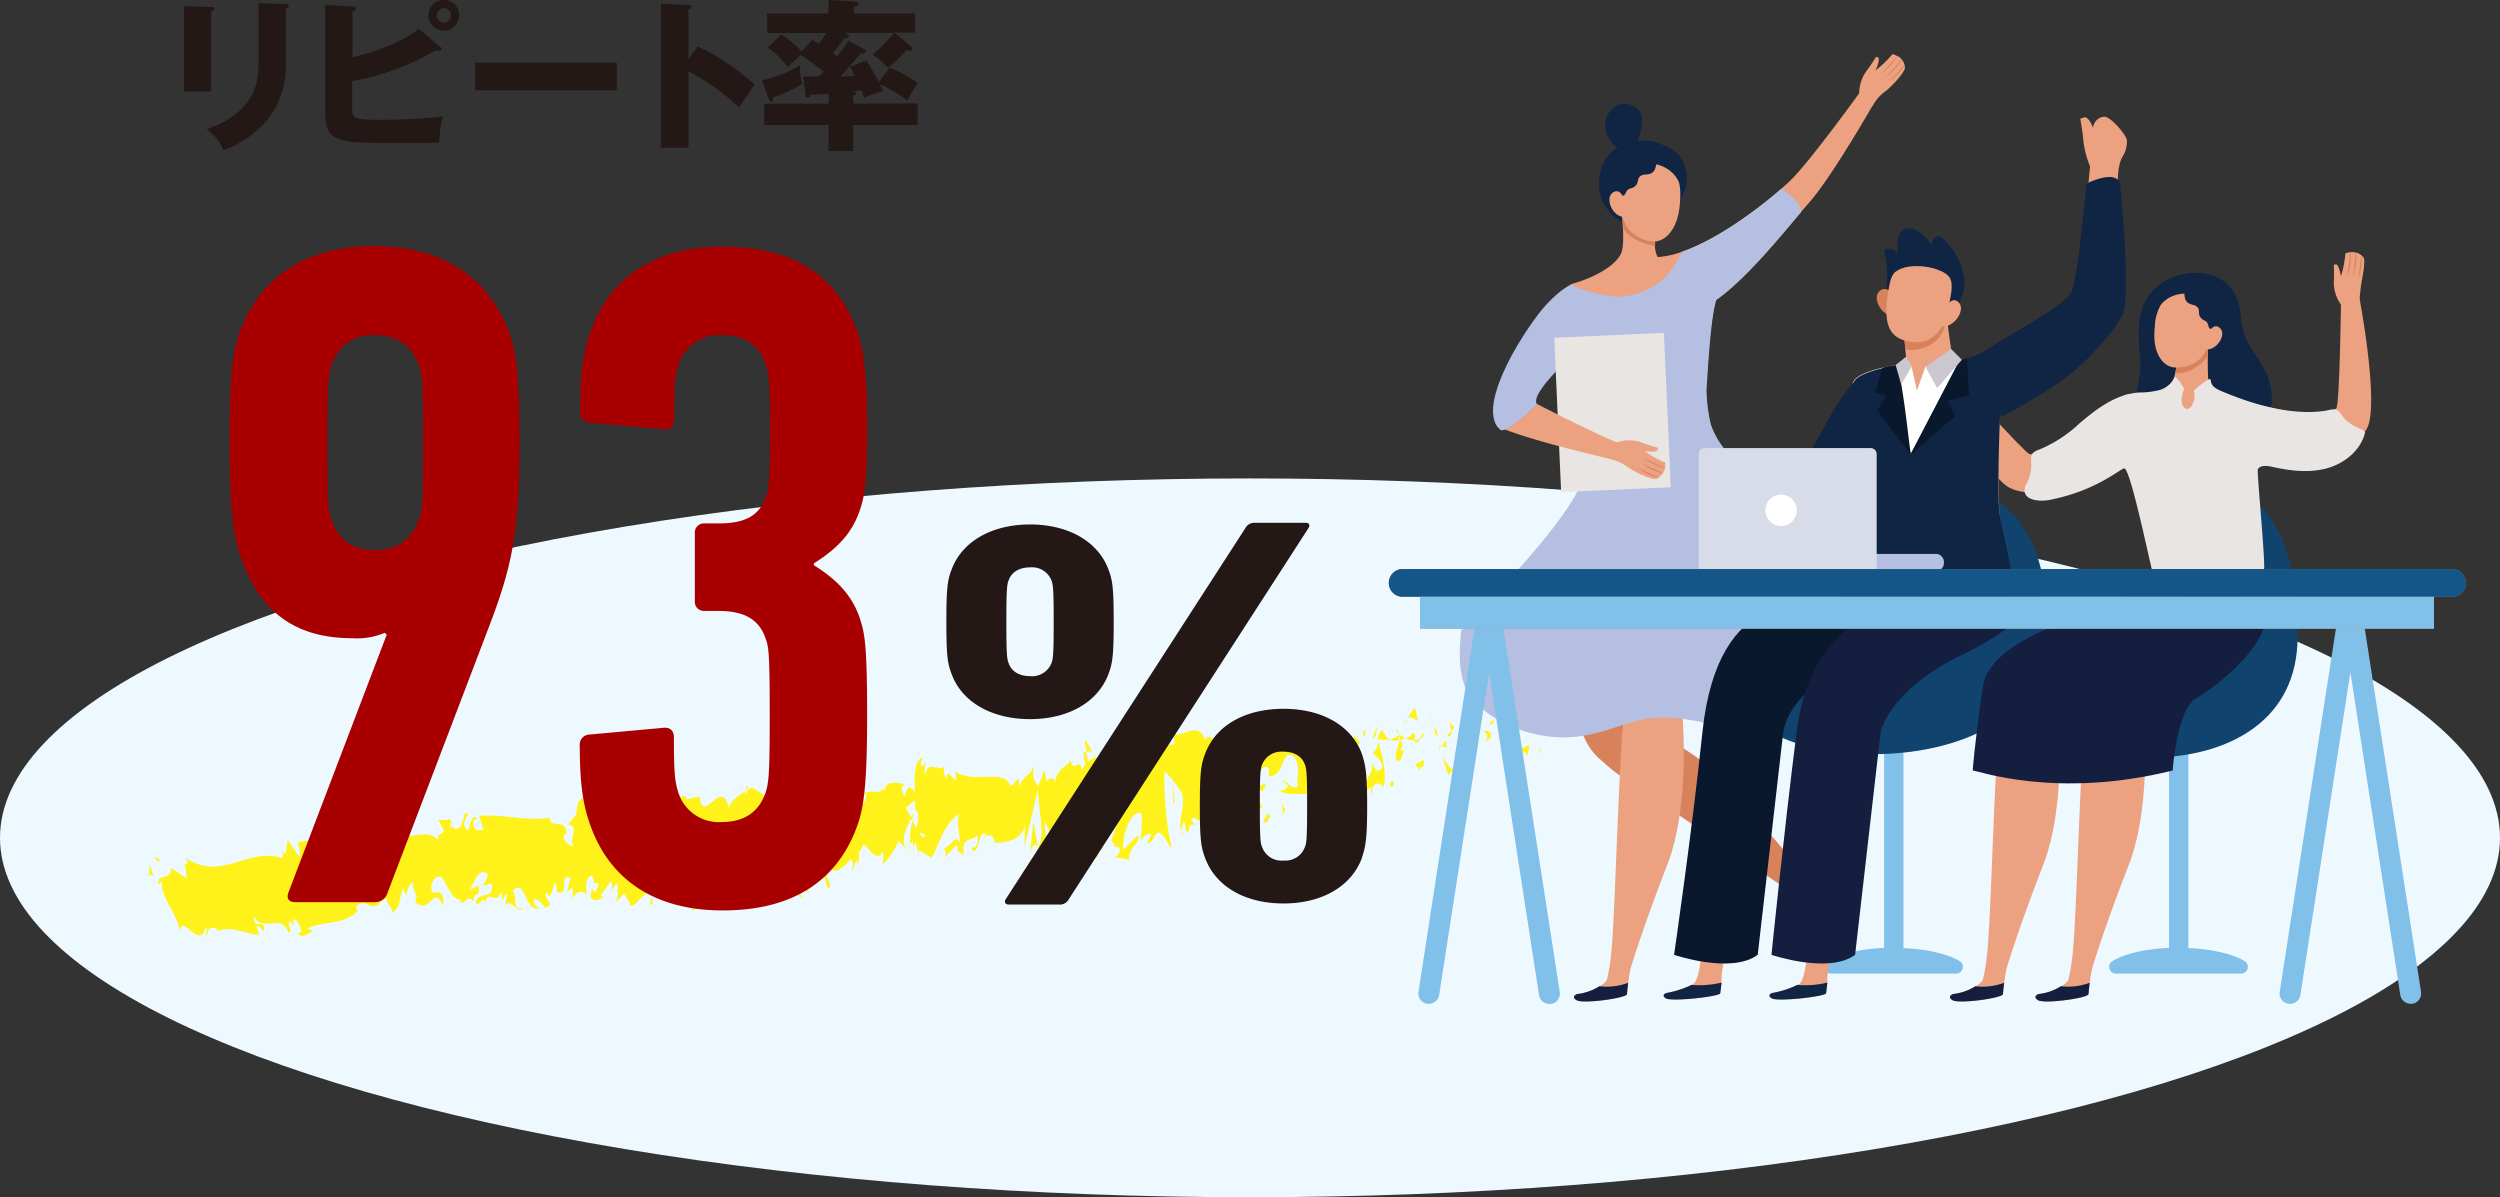 <svg xmlns="http://www.w3.org/2000/svg" viewBox="0 0 460 220.29"><rect x="0" y="0" width="460" height="220.29" fill="#333333" stroke="none"/><defs><style>.cls-1{fill:#eef9ff;}.cls-2{fill:#fff21b;}.cls-3{fill:#231815;}.cls-4{fill:#a80001;}.cls-5{fill:#fff;}.cls-6{fill:#81c0e9;}.cls-7{fill:#10446f;}.cls-8{fill:#102443;}.cls-9{fill:#eca280;}.cls-10{fill:#d7825b;}.cls-11{fill:#141f40;}.cls-12{fill:#b5bfe1;}.cls-13{fill:#e9e5e2;}.cls-14{fill:#09182d;}.cls-15{fill:#cac7ce;}.cls-16{fill:#d8dce8;}.cls-17{fill:#ac7c49;}.cls-18{fill:#c49a66;}.cls-19{fill:#145688;}</style></defs><g id="レイヤー_2" data-name="レイヤー 2"><g id="レイヤー_1-2" data-name="レイヤー 1"><ellipse class="cls-1" cx="230" cy="154.16" rx="230" ry="66.13"/><path class="cls-2" d="M289.86,134.26c.39.12.19-1.41.24-1.69C289.46,132.94,289.89,134.66,289.86,134.26Z"/><polygon class="cls-2" points="283.58 138.01 283.67 137.38 282.78 138.96 283.58 138.01"/><path class="cls-2" d="M277.58,138.24c.67,2.59,2.15-.52,3.26.37l.2.58.4-2.12C280.15,137.46,278.52,138.93,277.58,138.24Z"/><path class="cls-2" d="M274.14,132.72c.25,1-.65.91.76.29a2.35,2.35,0,0,1-.14-.25A1.81,1.81,0,0,1,274.14,132.72Z"/><path class="cls-2" d="M274.76,132.76c.63-.1-.45-.84,0,0Z"/><path class="cls-2" d="M271.86,133.46l.8-.94c-.2-.59-1-.7-.69-1.14C271.13,131.91,271.33,132.5,271.86,133.46Z"/><path class="cls-2" d="M271.15,135.4l.42-.4C271.48,134.75,271.37,134.67,271.15,135.4Z"/><path class="cls-2" d="M272.45,134.15l-.88.85c.14.42.19,1.26.41-.31C271.94,135.47,272.08,134.72,272.45,134.15Z"/><path class="cls-2" d="M273,134.53c.49.55,1.1.88.31,1.82C274.87,135.92,274.56,134.1,273,134.53Z"/><path class="cls-2" d="M277.38,141l.66.74.5-.9C278.29,141.24,277.31,140.14,277.38,141Z"/><path class="cls-2" d="M266.61,132.33a21,21,0,0,0,.44,2.18l.59-.66C267.31,133.48,266.69,133.15,266.61,132.33Z"/><path class="cls-2" d="M267.05,134.51l-.87,1C267,135.58,267.13,135.12,267.05,134.51Z"/><polygon class="cls-2" points="271.13 138.31 272.56 136.24 270.84 138.35 271.13 138.31"/><polygon class="cls-2" points="263.09 132.41 263.56 131.1 262.72 133.09 263.09 132.41"/><path class="cls-2" d="M260.77,132.73c.34-1.08-.61-1.78-.23-2.45-.63.22-1.13,1.16-1.58,2C259.46,131.8,260,131.89,260.77,132.73Z"/><path class="cls-2" d="M258.2,133.51a6.33,6.33,0,0,0,.76-1.23A3.57,3.57,0,0,0,258.2,133.51Z"/><path class="cls-2" d="M264.6,135.29a2.71,2.71,0,0,0-.8-1.55l.43,1.54Z"/><path class="cls-2" d="M264.25,135.34l0-.06c-.39,0-.67,0-.78-.05Z"/><path class="cls-2" d="M264.69,135.3h-.09C264.64,135.45,264.66,135.5,264.69,135.3Z"/><path class="cls-2" d="M268.66,137c-.5.9-1.59,1.88-.44,3.17C268.56,139.08,267.9,138.35,268.66,137Z"/><path class="cls-2" d="M265.22,137.23l1,.32c0-.41-.24-1,0-1.45Z"/><polygon class="cls-2" points="264.77 137.75 265.22 137.23 264.86 137.12 264.77 137.75"/><path class="cls-2" d="M259.94,134.9a1.74,1.74,0,0,1-1.36.91,3.5,3.5,0,0,0,1.7.4C260.34,135.71,260.54,134.82,259.94,134.9Z"/><path class="cls-2" d="M262,135.25l-.09.09C262,135.47,262.06,135.51,262,135.25Z"/><path class="cls-2" d="M253.44,136l.1.28v-.27Z"/><path class="cls-2" d="M260.39,136.5c.44.28.67-.11.89-.6a2.49,2.49,0,0,1-1,.31C260.26,136.43,260.26,136.58,260.39,136.5Z"/><path class="cls-2" d="M256.8,134.3a5.6,5.6,0,0,0,.77.83C257.33,134.65,256.86,133.89,256.8,134.3Z"/><path class="cls-2" d="M261.79,134.92a.22.22,0,0,1,.06-.07C261.7,134.51,261.72,134.68,261.79,134.92Z"/><path class="cls-2" d="M261.79,134.92a3.76,3.76,0,0,0-.51,1,2.23,2.23,0,0,0,.67-.56A1.84,1.84,0,0,1,261.79,134.92Z"/><path class="cls-2" d="M252.37,146.16c0-1.46,1-2.85,2.07-1.35.88-1.13,0-5.87-.9-8.49a2.41,2.41,0,0,1-.9,2.12c.38.78,2.23,1.74,1.48,3.1-1.24.81-1.07-.46-1.73-1.2.62,1.78-1.49,2.72-1.09,5.36l1.08-1C252.42,145.11,252,145.79,252.37,146.16Z"/><path class="cls-2" d="M255.38,136.37l.39-.2c-.46-.23-.81-.79-1.46-1.89a2.76,2.76,0,0,0-.77,1.77l2,.1Z"/><path class="cls-2" d="M257.56,136.09c-.24,1.59-1.16,2.3-.5,4,1.16-.16.76-1.35,1.42-2.06-1.86.47.5-.9-.9-1.74a2.52,2.52,0,0,1,1-.46,5,5,0,0,1-1-.68l.05.1h0v0c.09.19.12.31,0,.2s0,0,0,0a3.64,3.64,0,0,1-.05.6c-.56-.3-.11-.4.05-.6a1.64,1.64,0,0,0,0-.23,0,0,0,0,1,0,0l-1.85.94A2.65,2.65,0,0,0,257.56,136.09Z"/><path class="cls-2" d="M267.36,143.6a1,1,0,0,1-.07-.37C267.18,143.43,267.14,143.57,267.36,143.6Z"/><path class="cls-2" d="M266.55,142.68c.13-.23.21-.86.66-.72.41.46,0,.76.08,1.27.25-.42.89-1.17,0-1.9l-.12.22a5.52,5.52,0,0,1-1.72-2.65A17.86,17.86,0,0,0,266.55,142.68Z"/><path class="cls-2" d="M262,139.79l-1.53.84.86,1.33-.08-.82C262.18,141.43,261.94,140.42,262,139.79Z"/><polygon class="cls-2" points="253.22 135.27 253.35 133.59 252.56 135.99 253.22 135.27"/><polygon class="cls-2" points="251.19 135.57 251.2 134.12 250.7 135.02 251.19 135.57"/><path class="cls-2" d="M137.8,161.43l-.42.45A1.57,1.57,0,0,0,137.8,161.43Z"/><path class="cls-2" d="M141.11,161.21v-.72C141,160.9,141,161.19,141.11,161.21Z"/><path class="cls-2" d="M201.11,138.57c-.76-1.3-1.65-3.35-1.47-1.73l.32,1.57A.82.82,0,0,1,201.11,138.57Z"/><path class="cls-2" d="M167.56,150.48l.23.47.33-1.55Z"/><path class="cls-2" d="M167.6,157.08l-1-1A3.61,3.61,0,0,0,167.6,157.08Z"/><path class="cls-2" d="M119.93,164.87l-.36,1.66C120.4,166.44,120,165.67,119.93,164.87Z"/><path class="cls-2" d="M230.33,137.24a2.8,2.8,0,0,0-1.5-.88C229.58,137.24,230.22,138.57,230.33,137.24Z"/><path class="cls-2" d="M137.53,144.51a1.32,1.32,0,0,0-.3,1A1,1,0,0,0,137.53,144.51Z"/><path class="cls-2" d="M227.16,136.46a3.68,3.68,0,0,0,.33.35,1.83,1.83,0,0,1,1.34-.45C228.28,135.71,227.66,135.32,227.16,136.46Z"/><path class="cls-2" d="M54.8,171.89c0-.07-.12-.09-.17-.17C54.65,171.94,54.71,171.94,54.8,171.89Z"/><path class="cls-2" d="M33,159.48a2.3,2.3,0,0,1,.77-.28C33.65,159.12,33.41,159.18,33,159.48Z"/><path class="cls-2" d="M243,135.31c.43-.13.06-.18,0,0Z"/><path class="cls-2" d="M245.37,141.47a1.71,1.71,0,0,0-.13.78A2.08,2.08,0,0,1,245.37,141.47Z"/><path class="cls-2" d="M223.42,146.56h0C223.52,146.86,223.5,146.81,223.42,146.56Z"/><path class="cls-2" d="M243.64,136a2,2,0,0,0-.58-.44A2.15,2.15,0,0,0,243.64,136Z"/><path class="cls-2" d="M243.51,135.25l.39.13C243.94,135.11,243.88,135,243.51,135.25Z"/><path class="cls-2" d="M242.35,135.42a1.35,1.35,0,0,1,.71.13c-.09-.1-.13-.19-.11-.24A5.7,5.7,0,0,1,242.35,135.42Z"/><path class="cls-2" d="M89,162.76s-.07-.08-.11-.14C88.53,163.33,88.71,163.2,89,162.76Z"/><path class="cls-2" d="M191,155.79s0-.06,0-.08l-.07-.05Z"/><path class="cls-2" d="M189.53,157.08c.52-2,.91-1.8,1.44-1.42l-.83-4.53Z"/><path class="cls-2" d="M129.93,162.63l1.22,1.32c-1.08,2.46-2.1,1.74-.89,3.65-.33-5,4.14-.91,3.81-5.87l.82,1c-.21,0-.22.26-.42.23,1.6,2.24.68-3.68,2.54-3.14.65.32,1.15,1,.79,1.63l1.27-1.36c.41.06.39.92,0,.87l2.08-.6v.15a17.09,17.09,0,0,1,1.1-2.61c.6.66-.23.55,0,1.15l1.06-1.31c.59,1.24-.26,2.58-1.09,2.47,1.54,4.84.86-1.34,3.48,1.33l-1,.73c1,2.75,1.73,1.64,3.14,3.29-.38-.9-2.9-4.19-1.74-5.55.4.34.88.49,1.48-.57.16,1.76.8,1.27,1.62,1.1l.15,2.34c.85-.75.67-1.93,1.11-3,1,.15,1.4,1.94,1.77,3.44,1.65.24-1.37-2.8.51-3.4,1.42.78,2.28-.25,3.77-1.78,1,.72,0,1.44.35,2.07l.68-1.93c.21,0,.19.61.18.9.65-.78-.13-2.34.92-3.06.09-2.6,2.58,3.57,3.71.53.39.64,0,1.44.13,2.34a13,13,0,0,0,2.84-4.24l1.43,1.43c-1.1-1.67,0-3.85.92-5.65-.41-.82-.77-1.53-1-1.87l1.63-1.4a3.66,3.66,0,0,1-.08,2.19c.1-.21.2-.41.27-.59.69.81.48,2.19.14,3.53-.25-.45-.5-.92-.74-1.39a13,13,0,0,0-.39,4.42,1.3,1.3,0,0,1,.51-.68,2.21,2.21,0,0,0,0,1c.08.24.21-.29.45-.91l.6,2.57v-1l2.39,1.45c1.41-2.73,2.52-6.69,5-8-.49,2,.1,3.13.24,5.4-.89-2.35-1.92,1.16-3.28.77.71.2.64,1.29.49,1.68l2.21-2.35c.09,1.85.61,1.35,1.28,2.07-.74-3.62,1.59-2.56,2.47-3.76.15,1.23,0,2.5-1.18,2.29,1.5,2.66,1.36-4.42,2.81-2.17-.29.05-.46-.13-.53.5a1.07,1.07,0,0,1,2,.71l-.28,0c1.94.3,5.81-.39,5.88-3.52,0,.4,0,3.76-.06,4.4L191,145.12c-.12,2.7,1.48,9,0,10.59.48.35,1.07.75,2-.26-.33-.36-1-3.8-.63-4.08,1.37,2.89.92,1.53,2.53,4-.51-.54-.28-4.76.47-4.68-.07.64.34,4.13.1,4.58L197,151c-.4.77.16,3.49.64,4.63-.24-.8,1.59,0,2.05-.47l-.84-.9c2.11.49,1.66-5.9,3.73-5.82-.19.87-.27,5.26.8,5.72.34-2.14,1.46-10.26,3.18-12l.43,1.18,1.31-1.46a94.21,94.21,0,0,1-3.84,12.72c.83.9.3,1.4,1.45,1.22a1.36,1.36,0,0,1-.85,1.84l2.73.56c-.27-2.45,1.91-2.59,1.68-4.63l-2.77,2.72c-.27-2.44,1.25-7.08,3.19-6.76.55.95-.09,4.4,0,5.21.2-.86,1.71-1.73,1.93-1.14l-.73,1.37c1.12.85,1.53-3.37,2.95-1.1.46.13,1.51,3.08,1.5,1.62-.89-2.76-1.56-11.42-1.2-13.56a20.53,20.53,0,0,1,3.07,3.89c.86,2.15-.78,5.31-.05,7.16a4.44,4.44,0,0,1,.49-1.8c.5.54-.07,2.09.92,1.72,0-2.5,2.06.08.35-2.13,1-.78,1.08.44,2.23.26-.46-1.59.72-5.54,1.67-6.32a5.69,5.69,0,0,0,.38,1.82c2,.1,3.18,1.19,5.07,1.11.21.59,1.16,1.28.83,2.37.25-.46.45-1.31,1-1.4,1.24,2.09-1.28.4-.28,2.94,0-1.45,1.39-2.07,2.17-3-.38-2.22-1.94-.33-2.72.62-.17-3.09,1.09-6.39,3-7.92,1.53-.85.79,2,1,1.5,3,.39,2.22-5.52,4.79-3.42,1.07,1.92.25,3.91.54,5.32-1.24.81-2-1.15-2.89-1l1.12.87c-.38.67-1.2,1.22-1.7.67.91,1.72,5,.08,7.35,1.59.37-.68,1-1.4.66-2.17l-.7.31c-.75-1.55,1.24-2.26.29-2.95.91-1.17,1.9-3,3.31-2.15l.36,2.23c-.06-.66-1-1.29-1.3-.59.52-1,2.24,2.93,2.71,0l-1-1.5c.91-1.18,2-3.63,3.24-3-.66-2.19-.27.27-1.25-2.28.9,3.18-3.1,0-1.73,3.35-1-3-1.59-1.19-2.87-3.7.07.74.48,1.39-.55,1.08a4.91,4.91,0,0,1-.19.67l-.07-.06.06.09c0,.11,0,.13,0,0a2.76,2.76,0,0,1,.57,1.1c-.41,1.72-2,1.75-2.52,2.66-.62-.32.2-.86-.16-1.64l-.75,1.36c-.16-1.64-1.74-2.64-.37-3.68h-1.28c-.8-.88-1.85-1.19-2.45-.47-.62-.32-1.42,1.9-1,.59l-1.94,1.12,0-.41c-2-.11-3.91,2.93-6.32.08a2.39,2.39,0,0,1-2.44.59l-.3-1.41c-.82.53-2.64-1.27-2.92.23-1.14-3.77-4.19-.58-5.72-1.16l0,1.86c-1,0-2,.54-3.23,1.37l.18,1.63c-1,1.41-2.91-1-4.64-.71.08-.64.53-.5.86-.14-2.31-3.57-4.22,3-6.29.39-.43.62-.78.44-1.14,0a.19.19,0,0,0,.11-.09.39.39,0,0,0-.19,0c-.23-.27-.47-.59-.71-.84a3.41,3.41,0,0,0,.6.85,3.05,3.05,0,0,0-1.41.74l-.34-1.75-.13.06c-.57-.62-.37.86,0,2.17a3.79,3.79,0,0,0-.64,1.1c-.62-2.81-1.35,1-2.14-2-.27,1.5-2.65,1.29-2.72,4.42-.05-.4-.22-.58.07-.63-.63-.31-1.25-.62-1.73.3l-.41-2.22-1.1,3.1c-.9-1.3-1.28-2.07-.61-3.85-1.73,2.78-1.48,1.11-2.93,3.85l0-1.45c-.58.1-1.37,2.1-1.8.93-1.5-2.65-6.46.09-10-2.22,1,4.21-1.69-1.8-1.58,1.51-.27-1-.78-1.52-.3-2.44-1.63,1.11-2.69-1.41-3.65,1.46-.27-1,.25-1.51,0-2.09-.12.23-.47.92-.7.33s.19-.87.42-1.32c-1.73.29-1.66,3.41-1.56,6.33-1-1.3-1.42-1.07-1.9.89-.38-.92-1-1.88.08-2.31-.62-.09-3.83-1.09-3.7,1.25-.24-.57-.87-.1-1,.18a7.71,7.71,0,0,0-2.84.11l.4.35c-.29,2.86-1.06.72-2.11,1.15v-.29c-2.65-1.82-1,1.06-3.63-1l.28,1.74c.1,3.78-2.35-2-3.64-.48l.59.95c-.66,1.35-2.6-4.93-3.43-5.34-.19-.31.23-.55.44-.81-2.23-2-.06,2.32-1.53,3-.39-1.21.08-3.17-1-3.31-.61-1-2.61,4.28-4.22,2,.39.93.79,1.85.15,2.63-1,.44-3.26-3.32-4-.23a1.7,1.7,0,0,1-.26-.73c-.75.86-2.56,1.54-2.91,3.22-1.34-6-4.84,3.42-5.36-2.15l-2.51.54v-.58c-1.67-.21-2.11,1.18-2.54,2.57-.42-.34-.19-.89-.19-1.18-2.49-.88-2.7-.61-4.4,2.37l-.4-1.79c-.42,1.11-3.72-2.46-5.83-.11a1.92,1.92,0,0,1,.17-.83c-2.38,2.39-6.82-4.34-7,2.33l-1.54,1.8c2.28.27,0,2.89,1,3.88-.83.47-2.48-1.72-1.45-2.19l.21.31c0-3.47-2.91-.88-3.11-3.22-4.37.69-8.88-.7-13-.36l.8,2.6-1.45,0c-.45-.57-.76-2,.27-2-.72-1.45-1.56,1.48-1.51,2.06-2.14-.81.39-3.2-.23-3.18l-.81.3.23.29c-.54,1.18-.46,2.33-1.7,2.36-.85-.43-.61-1.58-.93-1.65,0-.18-.14-.26-.48,0H80.68l1,2C81,154,80,153,81.1,155.27c-1.7-3.5-6.9-.43-7.81-1.47-.91,1.68-2,1.82-3.41,1.83.4.38.94,2.71-.28,2.59-.26-4.92-2.46-1.8-3.92-5.15,1.19,2.19-3.28,1.05-1.46,4.15-1-.25-.32-1.81-1.24-2.85-2.07,2.21-5.36-.43-8.18.65.06.64.7,1.54.23,2.59l-2-2.94c-.53.4.06,3.75-1.34,1.71.23.51.58,1.28.23,1.55-3.09-1.11-5.89,0-8.75.83s-5.77,1.3-9.26-1c1,1.06.53,1.29-.06,1.46.45.21.3,1.56.55,2.4l-2.91-1.89c.06,2.45-2.6.72-2.36,3l.69-.58c-.43,2.89,2.7,5.64,3.26,9.11.48-3.28,3.81,3.92,4.75-.8.54.63-.13,1.17.24,1.93.17-1.56.68-2,1.84-1.5l0,.39c2.84-.9,4.34.31,7.78.74l-.54-1.67c.75.11,1,.62,1.39,1,.37-2.73-2,.19-1.76-2.79,1.54,3.32,5-.8,6.28,3.05,1.09-.15-.65-1.93.44-2.08l.47,1,0-1.42c.75.11,1.32,1.4,1.5,2.3-.19-.08-.45.33-.63.44,1.13,1.12,2.54-.84,2.92-.48l-1.15-.5c2.81-1.46,6.64-.64,9.2-3.22l-.34-.78c2-1.81,1.89.64,4.21-.4l-.06.21c.37-.88,1-1.38,1.63-1.38-.48,1,1.41,1.68.75,2.84,2.16-2,1-1.43,2.17-4.67l.55,1.29c.37-1.29.33-1.93,1.49-2.44-.84,1.29,1,1.95.15,3.62,2.93,2.61,3.37-3.46,5.11.69.67-3.88-2.47-1.78-1.93-2.66-.71-1.15.6-2.92,1.45-2.65.82,0,2,4.59,4,4.25-.2,0-.18.29-.39.31.89.85,1.34-1.49,2.47-.07.24-2.32,1.23,0,1-2.92l-1.79.91c1-.88,1.54-4.4,3.5-3a5.22,5.22,0,0,1-.8,1.89c.62.79.92-.68,1.56.13.2,2.89-2.2.9-3.06,3.25.7,1.14,1.88-2.37,1.7.82.33-4.06,2.08.26,3.09-2.93l.12,1.74c.18-.3.54-1.17.94-1.17l-.45,2.32c.89-2,2.36,1.41,3.3.25-2.24.32-.75-2-1.85-3.17,2.5-2.64,2.13,4.33,5.13,3.13-.39.3-1.69-.85-1.13-1.72a4.24,4.24,0,0,1,2,1.71c2-.6-.53-1.73.23-2.9.94,2,.91-1,1.73-1.75l.21,1.75c2.47.85.2-3.73,2.47-2.62l-.61,2.54,1-.76v2c1-1.62,1.45-1.27,2.69-.84-.41-1.2-.2-3.2.84-3.37.82,1-.22,1.72,1.23,1.31-.21,1.13-.42,2.55-1.25,1,0,.58-.2,1.14-.21,1.71.9,1.12,1.95.07,2.48,0a.92.92,0,0,1-.62-.35l1.88-2.66a1.77,1.77,0,0,1,0,1.73c.41-.24.62-1.08,1.24-1.3,0,1.45.19,2.92-.64,3.68l1.86-1.79c.21.6,1.23,1.59,1,2.14,1.22.72,2.48-3.06,4.09-2.11a1.3,1.3,0,0,1,.47-.81c1.44.18,2.87,1.8,4.33-.34l1.21,2.47c1.25-.71-1.61-3.11.47-4.28,1.47-1,.8,2.13,1.41,2.79.64-1.36,1.71-4.12,3.33-2.16C130.75,162.74,130.35,162.4,129.93,162.63ZM146,160c-.28.4-.8,1.6-1.12.59C145,158.5,145.38,159.43,146,160Zm24.25-6.29c-.19.6-.57.34-1-.29C169.46,153.21,169.8,153.25,170.21,153.67ZM238.28,137a.94.94,0,0,0,0,.09C237.51,136.43,237.78,136.68,238.28,137Zm1.51.69a.91.91,0,0,0,0-.74c-.08.45-.4.5-.78.39C239.16,137.79,239.37,138.1,239.79,137.68ZM82.92,151.56l.34.42C82.69,152.57,82.81,152.09,82.92,151.56Z"/><path class="cls-2" d="M167.61,156.31a3.58,3.58,0,0,1-.21-.94A.88.88,0,0,0,167.61,156.31Z"/><path class="cls-2" d="M120,164.56h0a1.72,1.72,0,0,0,0,.32Z"/><path class="cls-2" d="M218,153.88a2,2,0,0,1-.63-.87C217.39,153.44,217.55,153.8,218,153.88Z"/><path class="cls-2" d="M247.39,134.28l-.92.5c.45-.11.64.27.88.54C247.31,134.91,247.1,134.32,247.39,134.28Z"/><path class="cls-2" d="M256.05,144.77c.12-.22.29,0,.41-.26l-.07-.82C255.81,143.77,255.43,144.46,256.05,144.77Z"/><path class="cls-2" d="M248.55,140.09c.15,1.49.71.95,1.35.64a.21.21,0,0,1-.11,0C249.88,138.65,249.21,139.37,248.55,140.09Z"/><path class="cls-2" d="M250.05,140.67a.92.92,0,0,1,.61-.07C250.69,139.77,250.4,140.44,250.05,140.67Z"/><path class="cls-2" d="M241.59,136.6c.33.36.1-1.91.31-1.32C242.15,133.38,239.94,137.68,241.59,136.6Z"/><polygon class="cls-2" points="249.32 144.96 249 143.14 248.7 144.63 249.32 144.96"/><path class="cls-2" d="M244.08,143.88l1.07.45a.75.75,0,0,1,.25-.64C244.75,143.67,244,143.34,244.08,143.88Z"/><path class="cls-2" d="M245.4,143.69a.79.79,0,0,0,.83-.34A1.74,1.74,0,0,0,245.4,143.69Z"/><polygon class="cls-2" points="247.92 145.58 247.59 145.22 246.84 145.12 247.92 145.58"/><path class="cls-2" d="M232.81,144.11l-1.12.59c-.08.63.25,1,.67.73C232.61,145,233,144.71,232.81,144.11Z"/><path class="cls-2" d="M236.53,149a3.65,3.65,0,0,1-.58-1.36l.09,2.27Z"/><path class="cls-2" d="M233.23,149.66c-.08.63-1.55,1.89-.11,1.67C233.2,150.7,234.31,150.12,233.23,149.66Z"/><polygon class="cls-2" points="215.88 147.77 216.17 147.72 215.9 144 215.88 147.77"/><path class="cls-2" d="M201.31,157.61c1.41.81.17-2.31,1.46-1.28.26-.89-1.05-.84-.78-1.62C201.24,155.69,200.78,155.19,201.31,157.61Z"/><path class="cls-2" d="M202,154.71a4,4,0,0,0,.38-.59A1.77,1.77,0,0,0,202,154.71Z"/><polygon class="cls-2" points="29.4 158.18 28.34 157.61 29.19 158.71 29.4 158.18"/><path class="cls-2" d="M28.28,161.26,27.52,159l-.08,2.23C27.63,161.06,28,160.77,28.28,161.26Z"/><path class="cls-2" d="M148.78,164.53l0-.57c-.19-.61-.39-.64-.81-.7Z"/><polygon class="cls-2" points="136.93 163.84 137.13 163.87 136.55 161.77 136.93 163.84"/><path class="cls-2" d="M127.38,167.5c.41.05.83-.47,1.24-.42C127.79,167.55,127,164.84,127.38,167.5Z"/><path class="cls-3" d="M38.85,1.29c.36,0,.57,0,.57.3s-.36.48-.57.57V16.83h-5V1.14ZM52.59.75c.3,0,.57.06.57.3s-.36.51-.57.6v9.78a16.32,16.32,0,0,1-2.4,9.27,18.32,18.32,0,0,1-9.09,6.93A8.54,8.54,0,0,0,38,23.79c9.39-3.27,9.57-9.27,9.57-12.33V.57Z"/><path class="cls-3" d="M81,8.61c.21.15.27.24.27.36,0,.36-.36.36-.52.36s-.27,0-.56-.06a47.87,47.87,0,0,1-15.39,5.67v5c0,1.59,0,2.1,4.5,2.1a107.76,107.76,0,0,0,12.14-.6,28.69,28.69,0,0,0-.65,4.8c-2.16.06-5.4.06-7.65.06-10.8,0-13.29,0-13.29-5.55V.9l5,.3c.45,0,.66.12.66.36s-.36.48-.66.57v8.4C68,9.84,73.75,8,77.05,5.31Zm3.48-5.79A2.82,2.82,0,1,1,81.7,0,2.82,2.82,0,0,1,84.52,2.82Zm-4.14,0A1.32,1.32,0,1,0,81.7,1.5,1.33,1.33,0,0,0,80.38,2.82Z"/><path class="cls-3" d="M113.49,11.52v5.1H87.43v-5.1Z"/><path class="cls-3" d="M128.38,8.52a43.41,43.41,0,0,1,10.47,7.05c-1.35,1.95-1.5,2.16-2.82,4.2a44.33,44.33,0,0,0-9.36-6.66V27.18H121.6V.69l5.07.24c.21,0,.57,0,.57.33s-.33.42-.57.48v9.18Z"/><path class="cls-3" d="M140.23,14.79a27.22,27.22,0,0,0,7-2.76,9.66,9.66,0,0,0,.39,3.39,26.53,26.53,0,0,1-5.31,2.49c0,.36-.09.81-.36.81s-.48-.36-.63-.81ZM158.8,8.91c.3.15.54.3.54.54,0,.39-.39.42-1,.39-1.17,1.47-2.61,3.06-3.72,4.26.39,0,2.34-.12,2.67-.15-.33-.63-.57-1-.9-1.65l3-1.17c.39.6,1.44,2.25,2.31,3.93l2-2.61a26.25,26.25,0,0,1,5.22,2.88A14.2,14.2,0,0,0,167,18.51a29.75,29.75,0,0,0-5.07-3c.18.39.3.63.54,1.2A26,26,0,0,0,159,18c-.27-.81-.36-1.05-.51-1.41-.3.06-1.11.15-1.59.18.24,0,.66.09.66.33s-.3.39-.57.51v1.44h11.85V23H157v4.8h-4.56V23H140.62V19.08h11.85V17.22c-.54.06-3.06.24-3.3.24-.09.21-.24.54-.57.54s-.36-.33-.42-.84l-.39-3.06c.57,0,2.31-.06,2.91-.09l.84-.81c-.69-.57-1.95-1.59-4.17-3.12A26.41,26.41,0,0,0,145,12.36a19.47,19.47,0,0,0-3.72-3.63l2.49-2.4a21.25,21.25,0,0,1,3.75,3.15l1.92-2.19c.24.12.81.51,1.23.78a20,20,0,0,0,1.38-2H141.16V2.49h11.28V0l4.77.27c.27,0,.72.06.72.45s-.39.39-.81.48V2.49h11.24V6h-3.78l2.86,2.43a1,1,0,0,1,.39.6.35.35,0,0,1-.39.3,1.24,1.24,0,0,1-.57-.18,34.62,34.62,0,0,1-3.45,3.36,13.12,13.12,0,0,0-2.91-2.46,25.27,25.27,0,0,0,3.93-4h-9c.51.24.75.42.75.63s-.33.36-.84.36a25.12,25.12,0,0,1-2.13,2.73,5.92,5.92,0,0,1,.78.63,20.41,20.41,0,0,0,2.07-2.91Z"/><path class="cls-4" d="M71.16,116.78l-.35-.35a13.12,13.12,0,0,1-6,1c-11.38,0-17.68-5.77-20.83-15.92-1.05-3.33-1.75-8.23-1.75-20,0-12.25.53-16.1,1.58-19.43,3.32-10.5,11.9-16.8,25-16.8s21.7,6.3,25.2,16.8c1,3.33,1.58,7.18,1.58,19.43,0,16.45-1.4,22.75-5.6,33.77L71.33,164.21A2.41,2.41,0,0,1,68.88,166H54.36c-1.23,0-1.75-.7-1.23-1.93Zm6-21.35c.52-1.57.7-3.15.7-13.82,0-10.85-.18-12.43-.7-14.18-1.23-3.67-4-5.77-8.23-5.77a7.82,7.82,0,0,0-8,5.77c-.52,1.75-.7,3.33-.7,14.18,0,10.67.18,12.25.7,13.82,1.23,3.85,3.85,5.78,8,5.78S75.88,99.28,77.11,95.43Z"/><path class="cls-4" d="M106.68,137.26a1.84,1.84,0,0,1,1.75-2.1l13.47-1.23c1.23-.17,2.1.35,2.1,1.75,0,6.48.18,8,.71,9.8a7.81,7.81,0,0,0,8,5.78c4.37,0,7-1.93,8.22-5.6.53-1.75.7-3.68.7-13.83,0-11.2-.17-12.77-.7-14.17-1.22-3.85-4.2-5.25-8.75-5.25H129.6a1.66,1.66,0,0,1-1.75-1.75V98.06a1.66,1.66,0,0,1,1.75-1.75h2.63c4.55,0,7.53-1.23,8.75-5.08.53-1.4.7-3.15.7-12.77,0-7.53-.17-9.45-.7-11.2-1.22-3.68-3.85-5.6-8.22-5.6a7.81,7.81,0,0,0-8,5.77c-.53,1.75-.71,3.33-.71,9.8,0,1.4-.87,1.93-2.1,1.75l-13.47-1.22a1.85,1.85,0,0,1-1.75-2.1c0-6.3.52-10.33,1.57-13.65,3.33-10.5,11.73-16.63,24.68-16.63,13.48,0,21.53,5.78,25,16.28,1,3.32,1.57,7.87,1.57,16.8,0,9.45-.35,12.42-1.22,15.05-1.4,4.55-4.38,7.52-8.58,10.15V104c4.2,2.62,7.18,5.6,8.58,10.15.87,2.62,1.22,5.6,1.22,17.67,0,11.55-.52,16.1-1.57,19.43-3.5,10.5-11.73,16.27-25,16.27-13,0-21.35-6.12-24.68-16.62C107.2,147.58,106.68,143.56,106.68,137.26Z"/><path class="cls-3" d="M175.13,124.11c-.78-2-1-3.4-1-9.7s.22-7.71,1-9.71c1.9-5,7.25-8.2,14.4-8.2s12.49,3.2,14.39,8.2c.78,2,1,3.4,1,9.71s-.22,7.7-1,9.7c-1.9,5-7.25,8.21-14.39,8.21S177,129.12,175.13,124.11Zm54-26.91a1.86,1.86,0,0,1,1.79-1h9.37c.67,0,.78.51.45,1l-44.07,68.24a1.85,1.85,0,0,1-1.79,1h-9.26c-.67,0-.89-.5-.56-1Zm-35.7,24.91c.34-.8.45-1.6.45-7.7s-.11-6.91-.45-7.71a3.83,3.83,0,0,0-3.9-2.3c-1.9,0-3.35.8-3.91,2.3-.33.8-.45,1.6-.45,7.71s.12,6.9.45,7.7c.56,1.5,2,2.3,3.91,2.3A3.83,3.83,0,0,0,193.43,122.11Zm27.34,26.22c0-6.3.22-7.71,1-9.71,1.9-5,7.14-8.2,14.39-8.2s12.5,3.2,14.4,8.2c.66,2,1,3.41,1,9.71s-.34,7.61-1,9.61c-1.9,5.1-7.26,8.3-14.4,8.3s-12.49-3.2-14.39-8.3C221,155.94,220.77,154.53,220.77,148.33Zm15.39,10a3.78,3.78,0,0,0,3.91-2.4c.33-.71.44-1.51.44-7.61s-.11-6.9-.44-7.71c-.56-1.5-2-2.3-3.91-2.3a3.83,3.83,0,0,0-3.9,2.3c-.34.81-.45,1.61-.45,7.71s.11,6.9.45,7.61A3.77,3.77,0,0,0,236.16,158.34Z"/><path class="cls-5" d="M325.06,93.9a2.66,2.66,0,1,1,2.66,2.65A2.66,2.66,0,0,1,325.06,93.9Z"/><path class="cls-6" d="M388.75,176.81c2.09-1.29,5.89-2.2,10.35-2.4V138h3.56v36.45c4.46.2,8.27,1.11,10.36,2.4a1.24,1.24,0,0,1-.67,2.29H389.41A1.24,1.24,0,0,1,388.75,176.81Z"/><path class="cls-7" d="M403.84,89.52s18.92-5.1,18.92,27.6c0,30.86-49.9,24.34-47.83,12.1s21.51-23.75,21.51-23.75S397.19,90.83,403.84,89.52Z"/><path class="cls-6" d="M336.32,176.81c2.09-1.29,5.89-2.2,10.36-2.4V138h3.56v36.45c4.46.2,8.26,1.11,10.35,2.4a1.24,1.24,0,0,1-.66,2.29H337A1.24,1.24,0,0,1,336.32,176.81Z"/><path class="cls-7" d="M351.42,89.52s25.32-6.55,25.32,26.15c0,30.86-56.3,25.79-54.23,13.55S344,105.47,344,105.47,344.77,90.83,351.42,89.52Z"/><path class="cls-8" d="M309.07,28.78c-1-1.35-3.4-2.36-5-2.76a20.48,20.48,0,0,0-2.73-.12c.47-1.65,1.39-3.79.38-5.38a3.38,3.38,0,0,0-4.16-1.11,4.08,4.08,0,0,0-2.2,3.84,5.17,5.17,0,0,0,2.28,3.92c-3.11,1.73-4.1,6.16-2.94,9.33A7.76,7.76,0,0,0,298.85,41a5.39,5.39,0,0,0,3.19.35,7.58,7.58,0,0,0,3.1-1.83c.8-.67,1.84-.79,2.69-1.42a6.65,6.65,0,0,0,2.53-5.64A6.53,6.53,0,0,0,309.07,28.78Z"/><path class="cls-9" d="M289,52.31a9.74,9.74,0,0,1,.5,1.29l.4-.93c.38,1.65,1.32,6.4.55,10.43,0,.23-.06.45-.08.68-.19,3.33,3.8,4.37,3.8,4.37a106.88,106.88,0,0,0-.05,11.58c.06.89.11,1.8.14,2.72,0,.61,0,1.23,0,1.84a32.6,32.6,0,0,1-.71,7.83s18.85.06,23.74-4.34c0,0-.88-2.82-1.76-6.22-.9-3.55-1.79-7.75-1.62-10,.29-3.89.71-12.86,1.81-16.42a4.91,4.91,0,0,1,.43-1s-6.42-.79-6.23-7a9.73,9.73,0,0,1-1.25.59c-1,.41-2.48.77-3.27.08a1.88,1.88,0,0,1-.41-.54,5.08,5.08,0,0,1-.49-2,11.1,11.1,0,0,1,.08-2s-4.85-5.06-6.2-3.91c0,0,.17,1.24.24,2.75.1,1.75.08,3.85-.46,4.78-1.38,2.39-5,4-7,4.73C290.35,51.92,289,52.31,289,52.31Z"/><path class="cls-10" d="M290.71,124.38c2.32-11.22,12.6-3.24,12.6-3.24l-2.12,12.18c1.65.7,12.12,4.81,19.19,13.65,6.29,7.86,11.39,13.49,12.94,15.18.49.45,1.21,1.08,2.23,1.86.49.38,1.05.8,1.69,1.25s-2.46,7.93-3.66,8.58-.93-.68-.93-.68a9.82,9.82,0,0,0,.8-4.24,3.37,3.37,0,0,0-.32-1.76,39.15,39.15,0,0,0-4.93-3.9c-5.15-3.61-17.25-12-28.84-19.68a31.65,31.65,0,0,1-4.72-3.69S288.39,135.6,290.71,124.38Z"/><path class="cls-11" d="M337.24,165.26c.59.41-2.46,7.93-3.66,8.58s-.93-.68-.93-.68a9.82,9.82,0,0,0,.8-4.24,11.57,11.57,0,0,0,2.1-4.91C336,164.39,336.6,164.81,337.24,165.26Z"/><path class="cls-9" d="M290.22,182.9a9.73,9.73,0,0,0,4.07-1.43,3.48,3.48,0,0,0,1.37-1.15,38.84,38.84,0,0,0,.91-6.22c.55-6.27,1-24,1.82-37.84,1.1-18.26,11.39-9.95,11.12-5.68,0,.43,1.66,17.31-2.75,28.6-3.65,9.37-6,16.6-6.67,18.8-.15.64-.33,1.58-.5,2.85-.08.62-.16,1.32-.23,2.09s-8.1,1.84-9.26,1.12S290.22,182.9,290.22,182.9Z"/><path class="cls-11" d="M299.36,182.92c-.06.72-8.1,1.84-9.26,1.12s.12-1.14.12-1.14a9.73,9.73,0,0,0,4.07-1.43,11.38,11.38,0,0,0,5.3-.64C299.51,181.45,299.43,182.15,299.36,182.92Z"/><path class="cls-9" d="M306,51.33c.81.94,1.56,1.78,1.57,2.17.05.83,3,3.52,3.86,3.51a8.91,8.91,0,0,0,4.38-1.85C321.06,51.52,327.71,43.4,331.4,39c.57-.67,1.07-1.26,1.48-1.72,3.76-4.22,10.63-16,12.13-18.64a.64.64,0,0,0-.2-.84l-1.59-1.11a.65.65,0,0,0-.89.15c-1.8,2.48-9.74,13.35-12.95,16.43-.43.41-1,.91-1.64,1.48C323.8,38.22,316.17,44,309.55,46.3a16.32,16.32,0,0,1-4.49,1C302.64,47.39,304.43,49.54,306,51.33Z"/><path class="cls-9" d="M344.54,19.49a8.19,8.19,0,0,1,2.32-2.65c1.17-.9,3.42-3.26,3.65-4.32a2.19,2.19,0,0,0-.08-.51.74.74,0,0,0,0-.14,2.69,2.69,0,0,0-.49-.9l-.06-.07a2.4,2.4,0,0,0-.74-.6l-.08,0a3.42,3.42,0,0,0-.84-.34,20.37,20.37,0,0,1-3.13,3s.89-1.83.53-2.35l-.4-.17s-1.19,1.86-1.8,2.64a7.13,7.13,0,0,0-1.33,4.32S342.91,20.06,344.54,19.49Z"/><path class="cls-10" d="M349.1,10.3l-.08,0a32.58,32.58,0,0,1-2.95,3.29s0,.06,0,0A10.49,10.49,0,0,0,349.1,10.3Z"/><path class="cls-10" d="M349.9,11l-.06-.07a33.84,33.84,0,0,1-2.95,3.29s0,.06,0,0A10.45,10.45,0,0,0,349.9,11Z"/><path class="cls-10" d="M350.43,12a.74.74,0,0,0,0-.14A35.69,35.69,0,0,1,347.58,15s0,0,0,0A9.66,9.66,0,0,0,350.43,12Z"/><path class="cls-10" d="M298.45,39.34s.17,1.24.24,2.75c1.48,2.19,4.43,2.93,5.88,3.17a11.1,11.1,0,0,1,.08-2S299.8,38.19,298.45,39.34Z"/><path class="cls-9" d="M308.72,33.1c.5.88.52,2.45.39,4.27-.39,5.51-3.25,7.25-5.05,7.07s-5.66-1.37-5.74-6.53c0-2.57.2-4.71.92-6C300.76,29.32,306.51,29.2,308.72,33.1Z"/><path class="cls-8" d="M304.6,30.87a1.7,1.7,0,0,1-.72,1,3.17,3.17,0,0,1-1.22.25,1.36,1.36,0,0,0-1.09.55,3.89,3.89,0,0,0-.25.84,1.58,1.58,0,0,1-.83,1c-.35.16-.77.18-1.05.47a4.34,4.34,0,0,0-.42.73c-.15.23-.45.42-.68.28a7.93,7.93,0,0,1-.79-2.81,4.69,4.69,0,0,1,2-3.9,5,5,0,0,1,4.28-.56C304.93,29,304.94,29.87,304.6,30.87Z"/><path class="cls-9" d="M298.84,36.75s-.63-2.36-2.11-1.3,0,4.52,2.15,4.48C298.88,39.93,299.42,37.6,298.84,36.75Z"/><path class="cls-12" d="M315,78.91a29.41,29.41,0,0,1-1-7.33c.29-3.89.71-12.86,1.81-16.42C321.06,51.52,327.71,43.4,331.4,39c.06-1.58-2.27-3.49-3.66-4.25C323.8,38.22,316.17,44,309.55,46.3c-.26.41-.51.87-.81,1.42l-.56,1a12,12,0,0,1-2.2,2.66,12.54,12.54,0,0,1-4.4,2.55,13.44,13.44,0,0,1-3.77.65,22.26,22.26,0,0,1-7.43-1.64l-.45-.22-.31-.14a4.25,4.25,0,0,0-.56-.21,6.51,6.51,0,0,0-.9.5l-.57.39c-.46.34-.91.7-1.33,1.08l-.49.45-.24.22-.44.45-.21.22a23.88,23.88,0,0,0-1.79,2.09c-.55.72-1.12,1.51-1.69,2.34l-.2.29c-.87,1.29-1.74,2.69-2.55,4.12-.1.16-.19.33-.28.49a43.3,43.3,0,0,0-2.41,5.1q-.29.73-.51,1.44l-.21.7a16.24,16.24,0,0,0-.43,2c0,.21-.05.41-.07.6s0,.22,0,.33a6.13,6.13,0,0,0,.28,2.4,3.43,3.43,0,0,0,.19.44,3.42,3.42,0,0,0,1,1.16,3.11,3.11,0,0,0,.44-.06,3.58,3.58,0,0,0,.72-.24l.17-.09a5.38,5.38,0,0,0,.66-.38c.26-.18.52-.38.77-.58l.76-.62c.61-.5,1.22-1,1.81-1.54l.43-.4c.29-.27.57-.55.83-.84a1.26,1.26,0,0,1-.15-.56,1.8,1.8,0,0,1,0-.22,1.76,1.76,0,0,1,.11-.47,3.15,3.15,0,0,1,.21-.52,14.24,14.24,0,0,1,1.74-2.52l.3-.36,1.31-1.48,4.12-4.46a6.24,6.24,0,0,0,2.34,5.16,108.28,108.28,0,0,1,1.41,10.79c-.2-.08.07,3.77.18,4.56C301.39,85.93,308.47,82.12,315,78.91Z"/><path class="cls-12" d="M315.19,79.1l-.45-1a32,32,0,0,1-20.33,6.45c0,.11-2.35.7-2.3.79-.95,4.6-3.58,10.4-23.29,30.71,0,2.06-1.63,10.75,4,14.45.35.24.67.54,1,.8a24,24,0,0,0,8.41,3.71l1.14.25a22.53,22.53,0,0,0,6.69.29c.71-.08,1.39-.19,2-.31s1-.2,1.45-.31c3.33-.79,5.76-1.95,8.78-2.55.4-.08.81-.15,1.23-.2a21.75,21.75,0,0,1,5.27,0c.4,0,.82.08,1.25.15a38.58,38.58,0,0,1,4.14.82s2.07-5.86,5.1-13.3,3-17.92,2.21-24.49c-.77-6.05-2-9.65-4.88-13.69A14.75,14.75,0,0,1,315.19,79.1Z"/><rect class="cls-13" x="286.6" y="61.7" width="20.19" height="28.43" transform="translate(-3.09 13.31) rotate(-2.56)"/><path class="cls-9" d="M298.46,82.38l-.59,1.85a.63.63,0,0,1-.75.43C294.39,84,282.6,81.27,276.87,79l.44-.17.17-.09a5.38,5.38,0,0,0,.66-.38c.26-.18.52-.38.77-.58l.3-.25.46-.37c.61-.5,1.22-1,1.81-1.54l.43-.4c.28-.27.56-.55.83-.84a1.34,1.34,0,0,1-.06-.12c3.29,1.71,7.89,4,11.32,5.59,1.78.83,3.25,1.46,4.06,1.74a.63.63,0,0,1,.43.59A.66.66,0,0,1,298.46,82.38Z"/><path class="cls-9" d="M296.21,84.45a8.3,8.3,0,0,1,3.21,1.45c1.21.86,4.12,2.32,5.2,2.23a2.14,2.14,0,0,0,.47-.23.67.67,0,0,0,.11-.07,2.94,2.94,0,0,0,.72-.73A.35.35,0,0,0,306,87a2.5,2.5,0,0,0,.36-.88s0-.06,0-.09a4.22,4.22,0,0,0,.07-.9A20,20,0,0,1,302.61,83s2,.33,2.4-.18l.05-.43s-2.13-.6-3.05-1a7.15,7.15,0,0,0-4.52,0S295.19,83.06,296.21,84.45Z"/><path class="cls-10" d="M306.33,86.14l0-.09a33.83,33.83,0,0,1-4-1.86s-.06,0,0,0A10.63,10.63,0,0,0,306.33,86.14Z"/><path class="cls-10" d="M305.92,87.1A.35.35,0,0,0,306,87a34.58,34.58,0,0,1-4-1.86s0,0,0,0A10.59,10.59,0,0,0,305.92,87.1Z"/><path class="cls-10" d="M305.09,87.9a.67.67,0,0,0,.11-.07,38.28,38.28,0,0,1-3.79-1.78s-.05,0,0,0A9.45,9.45,0,0,0,305.09,87.9Z"/><path class="cls-8" d="M394.52,55.84c2.92-6.61,14.68-8.25,17.28-.39.57,1.73.47,3.63.95,5.4.8,2.94,3.13,5.23,4.32,8,2.29,5.37.35,10.79-5,12.89-4.61,1.81-10,2-14.41-.19A8.46,8.46,0,0,1,393.18,77c-1.06-3.23.7-6.54.64-9.79-.05-3-.63-6.09,0-9.06A10.53,10.53,0,0,1,394.52,55.84Z"/><path class="cls-9" d="M433.84,57.71s.26-2.39.54-4.79c.17-1.44.93-4.55.53-5.54a3.26,3.26,0,0,0-.36-.36l-.11-.09a2.52,2.52,0,0,0-.9-.45l-.09,0a2.52,2.52,0,0,0-.93-.07h-.09a3.53,3.53,0,0,0-.87.21,19.75,19.75,0,0,1-.83,4.21s-.3-2-.89-2.2l-.42.08s.08,2.17,0,3.14a7.09,7.09,0,0,0,1.35,4.25S432.84,59.09,433.84,57.71Z"/><path class="cls-10" d="M432.52,46.38h-.09a31.68,31.68,0,0,1-.54,4.32s0,0,.05,0A9.87,9.87,0,0,0,432.52,46.38Z"/><path class="cls-10" d="M433.54,46.48l-.09,0a31.65,31.65,0,0,1-.53,4.32s0,0,.05,0A10.36,10.36,0,0,0,433.54,46.48Z"/><path class="cls-10" d="M434.55,47l-.11-.09a36,36,0,0,1-.52,4.09s0,0,.05,0A9.43,9.43,0,0,0,434.55,47Z"/><path class="cls-9" d="M408.88,82s-5.92-1.87-2.57-7.67c2.15-3.72,18.85,4.78,23.55.84.68-.57.91-21.35.91-21.35l3.17-.11s4.08,21,1.51,25.26C433.06,82.9,423,86.24,408.88,82Z"/><path class="cls-9" d="M393.83,80.4s4.62-6.61-2-7.86c-2.54-.48-12.38,12.16-18.41,11-.86-.16-14.6-15.49-14.6-15.49L356,69.54s9.27,17.68,13.59,20.11C373.62,91.9,383.63,91,393.83,80.4Z"/><path class="cls-9" d="M412.68,103.14c-3.09,3.14-15,2.5-15,2.5s-2.08-5.57-2.75-7.42-2.88-12.68-3.66-13.57a7.53,7.53,0,0,1-.7-7.41c.1-.25.19-.52.28-.81.55-1.72,1-3.89,1-3.89s6.57.32,7.9-2.39a6,6,0,0,0,.36-1c.05-.16.09-.32.13-.49a14.22,14.22,0,0,0,.34-2.17l5.74-4s-.07,1.36-.09,3.08c0,1.34,0,2.9.09,4.18a8.11,8.11,0,0,0,.34,2c.41,1.12,6.1,2.1,6.1,2.1s.2,1.81.3,4.31a39.32,39.32,0,0,1-.74,10.7C410.83,94.5,412.68,103.14,412.68,103.14Z"/><path class="cls-10" d="M406.33,62.51s-.07,1.36-.09,3.08c-2.45,2.89-4.76,3.19-6,3.08a14.22,14.22,0,0,0,.34-2.17Z"/><path class="cls-9" d="M397.65,56a8.17,8.17,0,0,0-1.15,4c-.64,5.28,1.75,7.45,3.48,7.6s5.6-.26,6.61-5.11c.51-2.43.68-4.49.22-5.81C405.86,53.91,400.44,52.75,397.65,56Z"/><path class="cls-8" d="M402,54.67a1.64,1.64,0,0,0,.51,1,3,3,0,0,0,1.1.45,1.37,1.37,0,0,1,.93.72,3.92,3.92,0,0,1,.08.84,1.49,1.49,0,0,0,.61,1.06c.3.21.7.32.9.63a4.14,4.14,0,0,1,.27.77c.09.25.35.49.59.39a7.3,7.3,0,0,0,1.25-2.51A4.47,4.47,0,0,0,407,54a4.76,4.76,0,0,0-3.93-1.3C402,52.84,401.81,53.66,402,54.67Z"/><path class="cls-9" d="M406.32,61.28s1-2.12,2.22-.84-.87,4.25-2.84,3.83C405.7,64.27,405.62,62,406.32,61.28Z"/><path class="cls-13" d="M433.29,78.44a10.16,10.16,0,0,1-1.67-1.16c-.56-.49-.94-1.35-1.49-1.77s-1.48-.06-2.29.07a20.5,20.5,0,0,1-3,.23c-5.58,0-11-1.71-16.11-3.85-.79-.33-1.68-.78-1.88-1.61a1.35,1.35,0,0,0-.17-.56c-.26-.34-2.6,1.73-3,2.07.47,1.41-.52,4.11-1.71,3.2s-.07-3.58-.07-3.58c-.47-.63-1.06-1.85-1.75-2.13a4.44,4.44,0,0,1-2.57,2.35,13.87,13.87,0,0,1-3.86.51c-4.38.26-7.93,3-11.15,5.74a24.39,24.39,0,0,1-7.27,4.74c-1.18.43-1.68.78-1.58,2a7.63,7.63,0,0,1-.67,4,3.29,3.29,0,0,0-.54,1.63c.14,1.92,3.18,1.94,4.48,1.69,9.1-1.74,13.44-6.1,13.94-5.81,1.35.76,5.27,20.63,5.7,21.2s14.79,3.63,19.92-2.56c.41-.48-1.34-18.21-1.11-18.53.54-.76,1.69-.62,2.61-.42,3.3.74,6.78,1.17,10.05.29s6.29-3.31,7.07-6.6C435.21,79.22,433.56,78.6,433.29,78.44Z"/><path class="cls-9" d="M362.56,78.07c15.23-4.58,27.05-17.09,27.61-21.46,1-7.74-.9-27.46-.9-27.46s-3.13-1.1-4.69,1.4c0,0-1.86,19.92-2.57,22.86S370.68,62.34,366.21,65C353.18,72.65,358.87,79.18,362.56,78.07Z"/><path class="cls-9" d="M389.37,34.3c.5-.54.05-3.57,1.21-5.54a5,5,0,0,0,.77-2.92c0-.86-2.84-4.27-4.1-4.37a2.23,2.23,0,0,0-2.13,2.09s-.55-1.8-1.51-2l-.84.29s.49,2.75.54,3.8a18.34,18.34,0,0,0,1.52,5.6S388,35.8,389.37,34.3Z"/><path class="cls-8" d="M376.83,71.75a42.93,42.93,0,0,0,8.72-7.27,35.24,35.24,0,0,0,4.93-6.39c.54-1,.71-3.77.68-7.09-.05-7-1-16.44-1-16.79-.37-3.44-6.27-.41-6.27-.41s-1.52,17.45-2.79,20-11,7.45-16.58,11.2-9.2,7.66-6,11.47C362.37,81.09,370.51,75.56,376.83,71.75Z"/><path class="cls-9" d="M366.91,109.6c-5.85,2.16-16.62-1.54-17-2.52-2.47-6.68-11.61-33.06-8.07-36.43,1.82-1.73,7.61-3.56,8.8-3.83l.19,0-.5-5.15A10.35,10.35,0,0,0,358.2,58c0,.87.82,6.27,1,7.66,0,0,0,.07,0,.09s9.8,2.75,9.11,6.43a201.61,201.61,0,0,0-.45,21.8C368.16,97.37,369.87,108.51,366.91,109.6Z"/><path class="cls-8" d="M346.88,54.71a21.34,21.34,0,0,0-.19-8.71c1.4-.89,2.61.72,2.61.72s-.84-3.59,1.06-4.52,4.37,1.57,5.22,3.32a1.55,1.55,0,0,1,.79-2c1.36-.63,6.43,5.94,4.73,10.67s-2,3.31-2,3.31S347.17,55.38,346.88,54.71Z"/><path class="cls-10" d="M348,53.88a1.38,1.38,0,0,0-2.22-.26c-1.27,1.21.32,4,1.76,4.27A32,32,0,0,0,348,53.88Z"/><path class="cls-10" d="M358.2,58c-.16,6.05-6.08,6.77-7.6,6.27l-.26-2.68A10.41,10.41,0,0,0,358.2,58Z"/><path class="cls-9" d="M348.71,50.05c-.83.69-1.09,2.4-1.38,4.3-.86,5.75.66,7.76,3.57,8.42s6.13-.11,7.39-5.39c.63-2.64,1.26-5.07.42-6.34C357.46,49.14,351.25,48,348.71,50.05Z"/><path class="cls-9" d="M358,56.56s1.18-2.29,2.46-.85-1.11,4.81-3.26,4.29C357.17,60,357.18,57.3,358,56.56Z"/><path class="cls-5" d="M368.89,108.78c-4.81,2-4.1,2.06-8.69,1.75a46.88,46.88,0,0,1-8-1.27,34.48,34.48,0,0,1-8.12-2.89c-1.2-9.05-4.35-30.25-3.18-35.79.33-1.6,3.81-2.58,6.54-3.15,1.49-.32,2.76-.51,3.17-.61l1.11.61,1,4.46,1.54-4.4,4.92-1.79a.24.24,0,0,0,0,.09s.54.16,1.36.44c2.67.9,8.28,3.17,7.75,6-.28,1.46-1.78,17.64-1.36,22.71C367.25,98.28,370.83,108,368.89,108.78Z"/><path class="cls-8" d="M369.85,110.43c-4.81,1.94-8.28-.18-19.23-.83l0-.76a31.45,31.45,0,0,1-6.53-2.47c-.49-3.7-1.31-9.45-2-15.32a47.45,47.45,0,0,1-5.22,6.56,35.48,35.48,0,0,1-6.1,5.3c-1,.6-3.72.93-7,1.09-7,.37-7,0-7.38,0-3.45-.17-1.15-7.27-1.15-7.27s8.27-1.46,10.69-2.88,7-10.51,10.36-16.38a37.63,37.63,0,0,1,4.79-7.15c.58-1.21,3-2,5.28-2.58.39-.1.77-.19,1.15-.26,1.18,3.27,3.79,14.78,4.11,16.24v-.18l9-17.26a3.87,3.87,0,0,0,1.33-.3c1.15-.38,2.6-1,2.6-1l5.86,4.39L368,76.72c-.23,5.32-.43,13.77-.14,17.3C368.16,97.37,371.79,109.64,369.85,110.43Z"/><path class="cls-14" d="M349,67.16c1.19,3.27,2.29,15,2.61,16.51l-6.27-8.18,1.77-2.6-2-.64s.76-3.07,1.26-4.56A13.84,13.84,0,0,1,349,67.16Z"/><path class="cls-14" d="M358.37,73.8l1.38,2.75-8.16,7.12v-.18l9-17.26a3.87,3.87,0,0,0,1.33-.3l.39,6.75Z"/><polygon class="cls-15" points="354.29 67.49 356.43 71.41 360.98 66.2 359 64.21 354.29 67.49"/><polygon class="cls-15" points="350.73 65.62 348.8 67.17 349.82 70.75 351.76 67.43 350.73 65.62"/><path class="cls-6" d="M276.13,112.44a2.25,2.25,0,0,0-4.32,0L261,182.5a1.93,1.93,0,0,0,1.61,2.2,1.53,1.53,0,0,0,.3,0,1.92,1.92,0,0,0,1.9-1.64L274,123.73l9.18,59.36a1.93,1.93,0,0,0,1.91,1.64,1.53,1.53,0,0,0,.3,0,1.93,1.93,0,0,0,1.61-2.2Z"/><path class="cls-6" d="M445.47,182.5l-10.85-70.06a2.24,2.24,0,0,0-4.31,0L419.47,182.5a1.93,1.93,0,0,0,1.61,2.2,1.53,1.53,0,0,0,.3,0,1.93,1.93,0,0,0,1.9-1.64l9.19-59.37,9.18,59.37a1.93,1.93,0,0,0,1.91,1.64l.29,0A1.93,1.93,0,0,0,445.47,182.5Z"/><rect class="cls-12" x="332.95" y="101.92" width="24.73" height="3.11" rx="1.4"/><rect class="cls-16" x="312.56" y="82.45" width="32.75" height="22.9" rx="1.04"/><path class="cls-9" d="M359.4,182.9a9.78,9.78,0,0,0,4.07-1.43,3.48,3.48,0,0,0,1.37-1.15,38.84,38.84,0,0,0,.91-6.22c.55-6.27,1-24,1.82-37.84,1.1-18.26,11.39-9.95,11.12-5.68,0,.43,1.66,17.31-2.75,28.6-3.66,9.37-6,16.6-6.67,18.8-.15.64-.33,1.58-.5,2.85-.08.62-.16,1.32-.23,2.09s-8.1,1.84-9.26,1.12S359.4,182.9,359.4,182.9Z"/><path class="cls-11" d="M368.54,182.92c-.06.72-8.1,1.84-9.26,1.12s.12-1.14.12-1.14a9.78,9.78,0,0,0,4.07-1.43,11.38,11.38,0,0,0,5.3-.64C368.69,181.45,368.61,182.15,368.54,182.92Z"/><path class="cls-9" d="M375.13,182.9a9.83,9.83,0,0,0,4.08-1.43,3.48,3.48,0,0,0,1.37-1.15,41.27,41.27,0,0,0,.91-6.22c.54-6.27,1-24,1.81-37.84,1.11-18.26,11.4-9.95,11.12-5.68,0,.43,1.67,17.31-2.74,28.6-3.66,9.37-6,16.6-6.67,18.8-.15.64-.33,1.58-.5,2.85-.09.62-.16,1.32-.23,2.09s-8.1,1.84-9.27,1.12S375.13,182.9,375.13,182.9Z"/><path class="cls-11" d="M384.28,182.92c-.07.72-8.1,1.84-9.27,1.12s.12-1.14.12-1.14a9.83,9.83,0,0,0,4.08-1.43,11.39,11.39,0,0,0,5.3-.64C384.42,181.45,384.35,182.15,384.28,182.92Z"/><path class="cls-11" d="M417,112.73c-.4-6.06-23.19-1.94-23.19-1.94s-27.43,4.56-29,15.65-1.83,15.33-1.83,15.33c.82,0,15.43,5.34,36.79,0,0,0,.74-11.35,4.41-13.36S417.38,118.79,417,112.73Z"/><path class="cls-9" d="M326,183.7c1,.64,9.92-.32,10-.95s.16-1.27.22-1.81c0-.05,0-.09,0-.14-.16-4.38,3.84-16.33,3.84-16.33s-5.36-2.79-7.07-.24c0,0,.11,15.73-2,16.85l-.3.15a17.49,17.49,0,0,1-4.6,1.48S325,183.06,326,183.7Z"/><path class="cls-8" d="M326,183.7c1,.64,9.92-.32,10-.95s.16-1.27.22-1.81a.68.68,0,0,1,0-.14,17.85,17.85,0,0,1-5.52.43,17.49,17.49,0,0,1-4.6,1.48S325,183.06,326,183.7Z"/><path class="cls-9" d="M306.53,183.7c1,.64,9.93-.32,10-.95s.17-1.27.22-1.81a.68.68,0,0,0,0-.14c-.16-4.38,3.84-16.33,3.84-16.33s-5.35-2.79-7.07-.24c0,0,.12,15.73-2,16.85l-.29.15a17.67,17.67,0,0,1-4.61,1.48S305.53,183.06,306.53,183.7Z"/><path class="cls-8" d="M306.53,183.7c1,.64,9.93-.32,10-.95s.17-1.27.22-1.81c0-.05,0-.09,0-.14a17.81,17.81,0,0,1-5.51.43,17.67,17.67,0,0,1-4.61,1.48S305.53,183.06,306.53,183.7Z"/><path class="cls-14" d="M333.47,111.76s-17.34-4.66-20.22,22.93c-1.9,18.25-5.22,41-5.22,41s10.55,3.59,15.39,0l4.7-41s1.05-9.53,15.57-12.25,11.45-12.18,11.45-12.18Z"/><path class="cls-11" d="M351.4,111.76s-17.8-.84-20.82,22.93c-2.32,18.2-4.63,41-4.63,41s10.55,3.59,15.39,0l4.7-41s1.45-7.63,14.75-14.07,12.28-10.36,12.28-10.36Z"/><path class="cls-17" d="M453.73,107.26a2.54,2.54,0,0,1-2.53,2.54H257.93a2.55,2.55,0,0,1,0-5.09H451.2A2.54,2.54,0,0,1,453.73,107.26Z"/><rect class="cls-18" x="261.28" y="109.8" width="186.57" height="5.87"/><path class="cls-19" d="M453.73,107.26a2.54,2.54,0,0,1-2.53,2.54H257.93a2.55,2.55,0,0,1,0-5.09H451.2A2.54,2.54,0,0,1,453.73,107.26Z"/><rect class="cls-6" x="261.28" y="109.8" width="186.57" height="5.87"/><path class="cls-5" d="M324.83,93.9a2.89,2.89,0,1,1,2.89,2.89A2.89,2.89,0,0,1,324.83,93.9Z"/></g></g></svg>